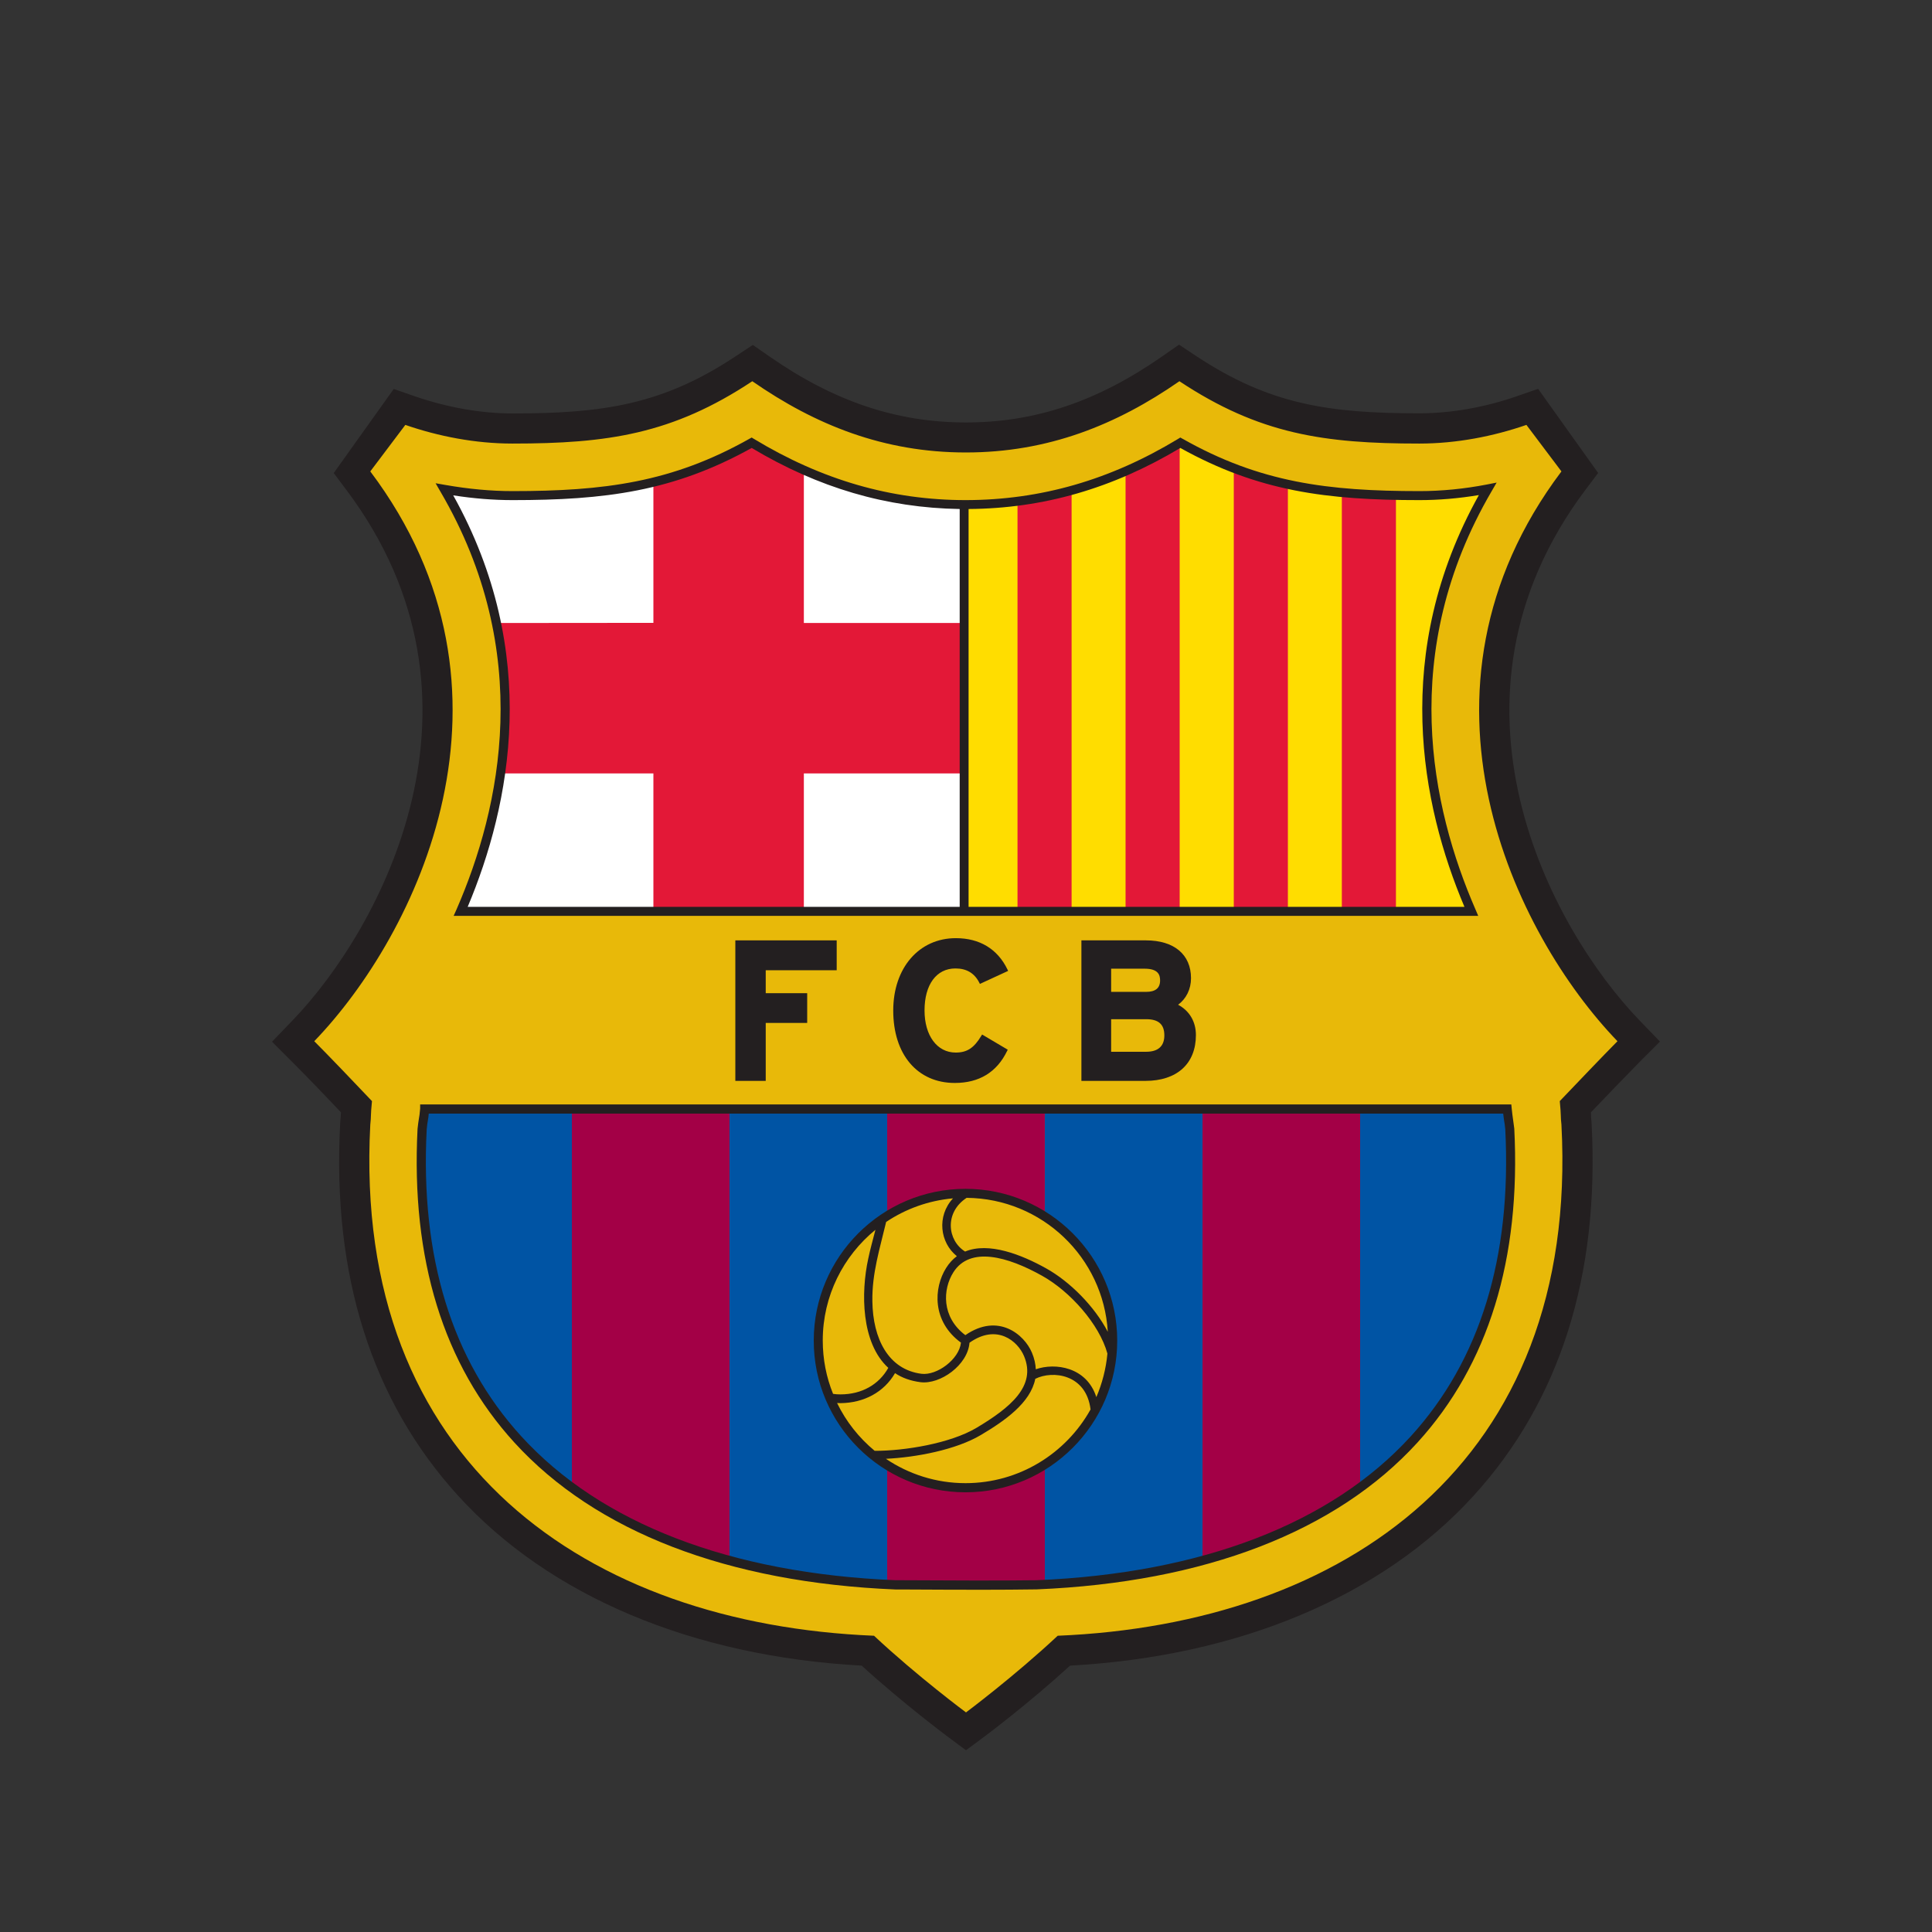 <svg width="56" height="56" viewBox="0 0 56 56" fill="none" xmlns="http://www.w3.org/2000/svg">
<rect x="0" y="0" width="56" height="56" fill="#333333" stroke="none"/>
<g clip-path="url(#clip0_7757_15122)">
<path d="M34.186 10.633L34.388 10.767C36.617 12.242 38.413 12.514 41.142 12.514C42.105 12.514 43.139 12.332 44.128 11.992L44.386 11.902L45.681 13.716L45.547 13.896C40.735 20.287 44.487 27.19 47.141 29.945L47.388 30.199L47.137 30.449C46.79 30.797 46.185 31.424 45.737 31.894L45.584 32.055L45.596 32.275L45.599 32.35C45.603 32.406 45.603 32.462 45.614 32.562L45.618 32.603C45.842 36.867 44.737 40.369 42.333 43.012C39.779 45.819 35.751 47.511 30.987 47.772L30.804 47.783L30.67 47.906C29.456 49.011 28.228 49.926 28.213 49.937L28 50.098L27.788 49.937C27.735 49.9 26.522 48.996 25.323 47.906L25.189 47.783L25.006 47.772C20.246 47.511 16.214 45.819 13.661 43.012C11.256 40.369 10.151 36.867 10.379 32.603L10.383 32.562C10.394 32.469 10.398 32.417 10.398 32.357V32.342L10.401 32.275L10.413 32.055L10.259 31.894C9.838 31.45 9.218 30.804 8.86 30.449L8.609 30.199L8.856 29.945C11.51 27.19 15.262 20.287 10.454 13.896L10.319 13.716L11.615 11.902L11.872 11.992C12.862 12.335 13.896 12.514 14.859 12.514C17.592 12.514 19.384 12.246 21.613 10.767L21.818 10.633L22.02 10.771C23.987 12.137 25.887 12.772 28.004 12.772C30.121 12.772 32.021 12.137 33.989 10.771L34.186 10.633Z" fill="#E8B909"/>
<path d="M13.351 26.417C14.859 22.96 15.419 18.521 12.884 14.183C13.518 14.295 14.183 14.366 14.855 14.366C17.45 14.366 19.492 14.13 21.788 12.835C23.595 13.929 25.622 14.623 27.996 14.627C30.378 14.623 32.405 13.929 34.212 12.835C36.508 14.13 38.55 14.366 41.145 14.366C41.817 14.366 42.485 14.295 43.124 14.171C40.581 18.521 41.145 22.96 42.65 26.417H13.351Z" fill="white"/>
<path d="M42.649 26.417C41.141 22.96 40.581 18.521 43.123 14.171C42.485 14.295 41.82 14.366 41.145 14.366C38.55 14.366 36.508 14.13 34.212 12.835C32.401 13.929 30.378 14.623 27.996 14.627C27.974 14.627 27.951 14.627 27.929 14.627V26.421L42.649 26.417Z" fill="#FFDD00"/>
<path d="M39.424 43.12C42.31 41.01 44.016 37.639 43.766 32.722C43.736 32.442 43.717 32.427 43.695 32.144H39.424V43.12Z" fill="#0054A4"/>
<path d="M34.855 45.233C36.572 44.77 38.121 44.072 39.424 43.116V32.144H34.855V45.233Z" fill="#A30046"/>
<path d="M16.576 43.116C17.883 44.072 19.428 44.766 21.146 45.233V32.144H16.576V43.116Z" fill="#A30046"/>
<path d="M12.234 32.722C11.984 37.639 13.69 41.007 16.576 43.12V32.148H12.305C12.286 32.428 12.264 32.442 12.234 32.722Z" fill="#0054A4"/>
<path d="M28.011 34.57C28.847 34.57 29.624 34.813 30.284 35.224V32.144H25.715V35.239C26.379 34.82 27.167 34.57 28.011 34.57Z" fill="#A30046"/>
<path d="M28.011 43.183C27.167 43.183 26.379 42.937 25.715 42.515V45.923C25.797 45.927 25.875 45.934 25.957 45.938C27.477 45.946 28.851 45.953 30.046 45.938C30.128 45.934 30.206 45.927 30.288 45.923V42.53C29.624 42.94 28.847 43.183 28.011 43.183Z" fill="#A30046"/>
<path d="M30.285 32.143V35.223C31.502 35.985 32.316 37.333 32.316 38.875C32.316 40.416 31.502 41.764 30.285 42.526V45.919C31.898 45.837 33.436 45.613 34.855 45.229V32.14L30.285 32.143Z" fill="#0054A4"/>
<path d="M23.707 38.879C23.707 37.344 24.509 36.004 25.715 35.239V32.144H21.145V45.233C22.564 45.613 24.102 45.841 25.715 45.923V42.515C24.509 41.753 23.707 40.409 23.707 38.879Z" fill="#0054A4"/>
<path d="M14.381 18.058C14.687 19.555 14.698 21.022 14.5 22.418H18.939V26.417H23.3V22.418H27.944V18.058H23.3V13.623C22.777 13.391 22.273 13.126 21.788 12.831C20.813 13.38 19.884 13.738 18.939 13.97V18.054L14.381 18.058Z" fill="#E31837"/>
<path d="M37.33 26.418V14.034C36.803 13.918 36.284 13.765 35.762 13.567V26.418H37.33Z" fill="#E31837"/>
<path d="M31.061 26.417V14.213C30.557 14.351 30.035 14.459 29.493 14.53V26.421L31.061 26.417Z" fill="#E31837"/>
<path d="M40.462 26.417V14.358C39.92 14.347 39.401 14.325 38.894 14.276V26.417H40.462Z" fill="#E31837"/>
<path d="M34.193 26.417V12.843C33.689 13.149 33.166 13.418 32.625 13.653V26.413L34.193 26.417Z" fill="#E31837"/>
<path d="M48.115 30.191L47.518 29.572C44.968 26.925 41.362 20.305 45.961 14.19L46.323 13.709L44.583 11.271L43.96 11.487C43.023 11.812 42.048 11.98 41.141 11.98C38.513 11.98 36.792 11.723 34.671 10.319L34.175 9.99L33.686 10.33C31.812 11.637 30.005 12.245 28 12.245C25.995 12.245 24.184 11.64 22.31 10.337L21.821 9.998L21.325 10.326C19.208 11.73 17.483 11.984 14.855 11.984C13.948 11.984 12.973 11.812 12.036 11.491L11.413 11.274L9.673 13.712L10.035 14.194C14.635 20.309 11.028 26.928 8.482 29.575L7.885 30.195L8.493 30.804C8.822 31.132 9.404 31.733 9.882 32.241C9.882 32.271 9.878 32.293 9.878 32.319C9.875 32.372 9.875 32.416 9.863 32.502L9.86 32.558C9.624 36.967 10.774 40.6 13.276 43.351C15.926 46.267 20.074 48.011 24.976 48.279C26.189 49.384 27.425 50.303 27.477 50.344L28 50.732L28.523 50.344C28.579 50.303 29.803 49.388 31.017 48.279C35.918 48.011 40.062 46.267 42.717 43.351C45.218 40.6 46.368 36.971 46.133 32.558L46.129 32.502C46.118 32.416 46.118 32.372 46.118 32.319C46.118 32.297 46.114 32.271 46.114 32.241C46.596 31.737 47.178 31.132 47.503 30.804L48.115 30.191ZM45.211 31.916C45.255 32.36 45.229 32.342 45.259 32.599C45.782 42.429 38.935 47.07 30.658 47.413C29.392 48.597 28 49.635 28 49.635C28 49.635 26.6 48.597 25.334 47.413C17.058 47.07 10.211 42.429 10.733 32.599C10.763 32.342 10.737 32.357 10.782 31.916C10.308 31.416 9.524 30.595 9.109 30.18C12.077 27.1 15.542 20.052 10.733 13.664L11.749 12.316C12.708 12.648 13.78 12.857 14.851 12.857C17.606 12.857 19.492 12.585 21.806 11.05C23.636 12.32 25.618 13.115 27.996 13.115C30.371 13.115 32.357 12.32 34.186 11.05C36.501 12.585 38.382 12.857 41.141 12.857C42.217 12.857 43.284 12.648 44.244 12.316L45.259 13.664C40.451 20.052 43.915 27.1 46.883 30.18C46.472 30.595 45.688 31.416 45.211 31.916Z" fill="#231F20"/>
<path d="M12.178 32.136C12.166 32.285 12.155 32.356 12.14 32.438C12.129 32.505 12.118 32.58 12.103 32.718C11.909 36.5 12.853 39.558 14.91 41.813C17.266 44.396 21.085 45.871 25.957 46.072H26.144C26.954 46.076 27.723 46.08 28.444 46.08C29.008 46.08 29.545 46.076 30.049 46.069C34.914 45.867 38.733 44.396 41.089 41.809C43.142 39.554 44.086 36.496 43.892 32.711C43.877 32.584 43.866 32.509 43.855 32.438C43.844 32.356 43.833 32.285 43.818 32.136L43.806 32.013H12.178V32.136ZM12.368 32.737C12.379 32.614 12.39 32.543 12.402 32.479C12.413 32.42 12.42 32.364 12.428 32.278H43.571C43.579 32.364 43.59 32.42 43.597 32.479C43.609 32.543 43.62 32.614 43.631 32.73C43.821 36.437 42.899 39.431 40.894 41.63C38.587 44.161 34.831 45.606 30.042 45.804C28.899 45.819 27.585 45.811 26.144 45.804H25.965C21.171 45.606 17.416 44.161 15.108 41.63C13.1 39.431 12.178 36.437 12.368 32.737Z" fill="#231F20"/>
<path d="M13.231 26.364L13.149 26.547H42.847L42.769 26.364C41.481 23.407 40.51 18.901 43.236 14.238L43.381 13.988L43.097 14.044C42.44 14.171 41.783 14.235 41.145 14.235C38.494 14.235 36.523 13.988 34.279 12.719L34.212 12.682L34.145 12.723C32.177 13.914 30.165 14.492 27.996 14.496C25.834 14.496 23.826 13.914 21.855 12.723L21.788 12.682L21.72 12.719C19.477 13.985 17.505 14.235 14.855 14.235C14.235 14.235 13.582 14.175 12.906 14.056L12.626 14.007L12.768 14.253C15.489 18.901 14.523 23.404 13.231 26.364ZM28.075 14.754C30.236 14.739 32.248 14.16 34.212 12.984C36.478 14.246 38.472 14.496 41.141 14.496C41.705 14.496 42.284 14.447 42.866 14.35C40.316 18.924 41.193 23.322 42.448 26.286H28.075V14.754ZM13.137 14.358C13.731 14.451 14.31 14.496 14.858 14.496C17.528 14.496 19.521 14.246 21.788 12.984C23.721 14.141 25.696 14.72 27.817 14.754V26.286H13.556C14.803 23.322 15.684 18.924 13.137 14.358Z" fill="#231F20"/>
<path d="M24.252 28.123V27.257H21.314V31.33H22.195V29.65H23.397V28.788H22.195V28.123H24.252Z" fill="#231F20"/>
<path d="M27.694 28.071C28.015 28.071 28.243 28.205 28.384 28.481L28.403 28.519L29.221 28.142L29.202 28.101C28.915 27.507 28.396 27.193 27.705 27.193C26.637 27.193 25.891 28.056 25.891 29.291C25.891 30.568 26.593 31.39 27.675 31.39C28.381 31.39 28.892 31.08 29.191 30.464L29.21 30.426L28.467 29.986L28.444 30.023C28.231 30.378 28.03 30.509 27.701 30.509C27.16 30.509 26.798 30.016 26.798 29.288C26.798 28.541 27.141 28.071 27.694 28.071Z" fill="#231F20"/>
<path d="M34.522 28.354C34.522 27.668 34.033 27.257 33.215 27.257H31.345V31.33H33.2C34.115 31.33 34.664 30.833 34.664 30.001C34.664 29.613 34.477 29.299 34.148 29.123C34.384 28.948 34.522 28.672 34.522 28.354ZM32.207 28.078H33.178C33.574 28.078 33.626 28.261 33.626 28.418C33.626 28.642 33.491 28.75 33.219 28.75H32.207V28.078ZM33.223 30.486H32.207V29.542H33.223C33.581 29.542 33.749 29.691 33.749 30.012C33.749 30.322 33.57 30.486 33.223 30.486Z" fill="#231F20"/>
<path d="M27.985 43.255C30.412 43.255 32.383 41.28 32.383 38.857C32.383 36.43 30.408 34.459 27.985 34.459C25.558 34.459 23.587 36.434 23.587 38.857C23.583 41.28 25.558 43.255 27.985 43.255ZM27.985 42.99C27.13 42.99 26.338 42.728 25.678 42.284C26.551 42.243 27.712 42.023 28.433 41.593C29.131 41.179 29.87 40.66 30.008 39.966C30.516 39.712 31.487 39.831 31.61 40.854C30.901 42.127 29.542 42.99 27.985 42.99ZM25.943 39.801C26.144 39.936 26.387 40.025 26.678 40.063C27.253 40.137 28.052 39.566 28.101 38.92C28.892 38.36 29.5 38.868 29.683 39.309C30.046 40.175 29.284 40.802 28.302 41.388C27.541 41.84 26.215 42.056 25.353 42.053C24.897 41.675 24.524 41.205 24.263 40.667C24.296 40.667 24.33 40.671 24.363 40.671C25.043 40.664 25.622 40.354 25.943 39.801ZM25.286 37.715C25.274 36.904 25.502 36.195 25.685 35.419C26.249 35.041 26.91 34.799 27.623 34.735C27.145 35.254 27.246 36.02 27.735 36.411C27.619 36.497 27.514 36.609 27.425 36.751C27.059 37.33 27.01 38.301 27.854 38.917C27.802 39.402 27.156 39.876 26.708 39.82C25.752 39.697 25.3 38.808 25.286 37.715ZM30.023 39.689C30.016 39.536 29.982 39.376 29.911 39.208C29.691 38.681 28.933 38.043 27.981 38.7C27.283 38.174 27.324 37.367 27.634 36.878C28.116 36.117 29.206 36.419 30.206 36.979C31.016 37.431 31.864 38.379 32.099 39.234C32.058 39.678 31.946 40.104 31.778 40.496C31.498 39.622 30.587 39.492 30.023 39.689ZM30.326 36.766C29.605 36.363 28.657 35.993 27.974 36.277C27.458 35.956 27.369 35.146 28.018 34.72C30.202 34.739 31.983 36.449 32.11 38.603C31.722 37.86 31.009 37.147 30.326 36.766ZM25.375 35.646C25.297 35.949 25.222 36.217 25.166 36.486C24.953 37.461 24.957 38.928 25.748 39.648C25.476 40.134 24.976 40.417 24.363 40.417C24.289 40.417 24.218 40.414 24.147 40.402C23.953 39.925 23.848 39.402 23.848 38.853C23.848 37.561 24.446 36.404 25.375 35.646Z" fill="#231F20"/>
</g>
<defs>
<clipPath id="clip0_7757_15122">
<rect width="56" height="56" fill="white"/>
</clipPath>
</defs>
</svg>
